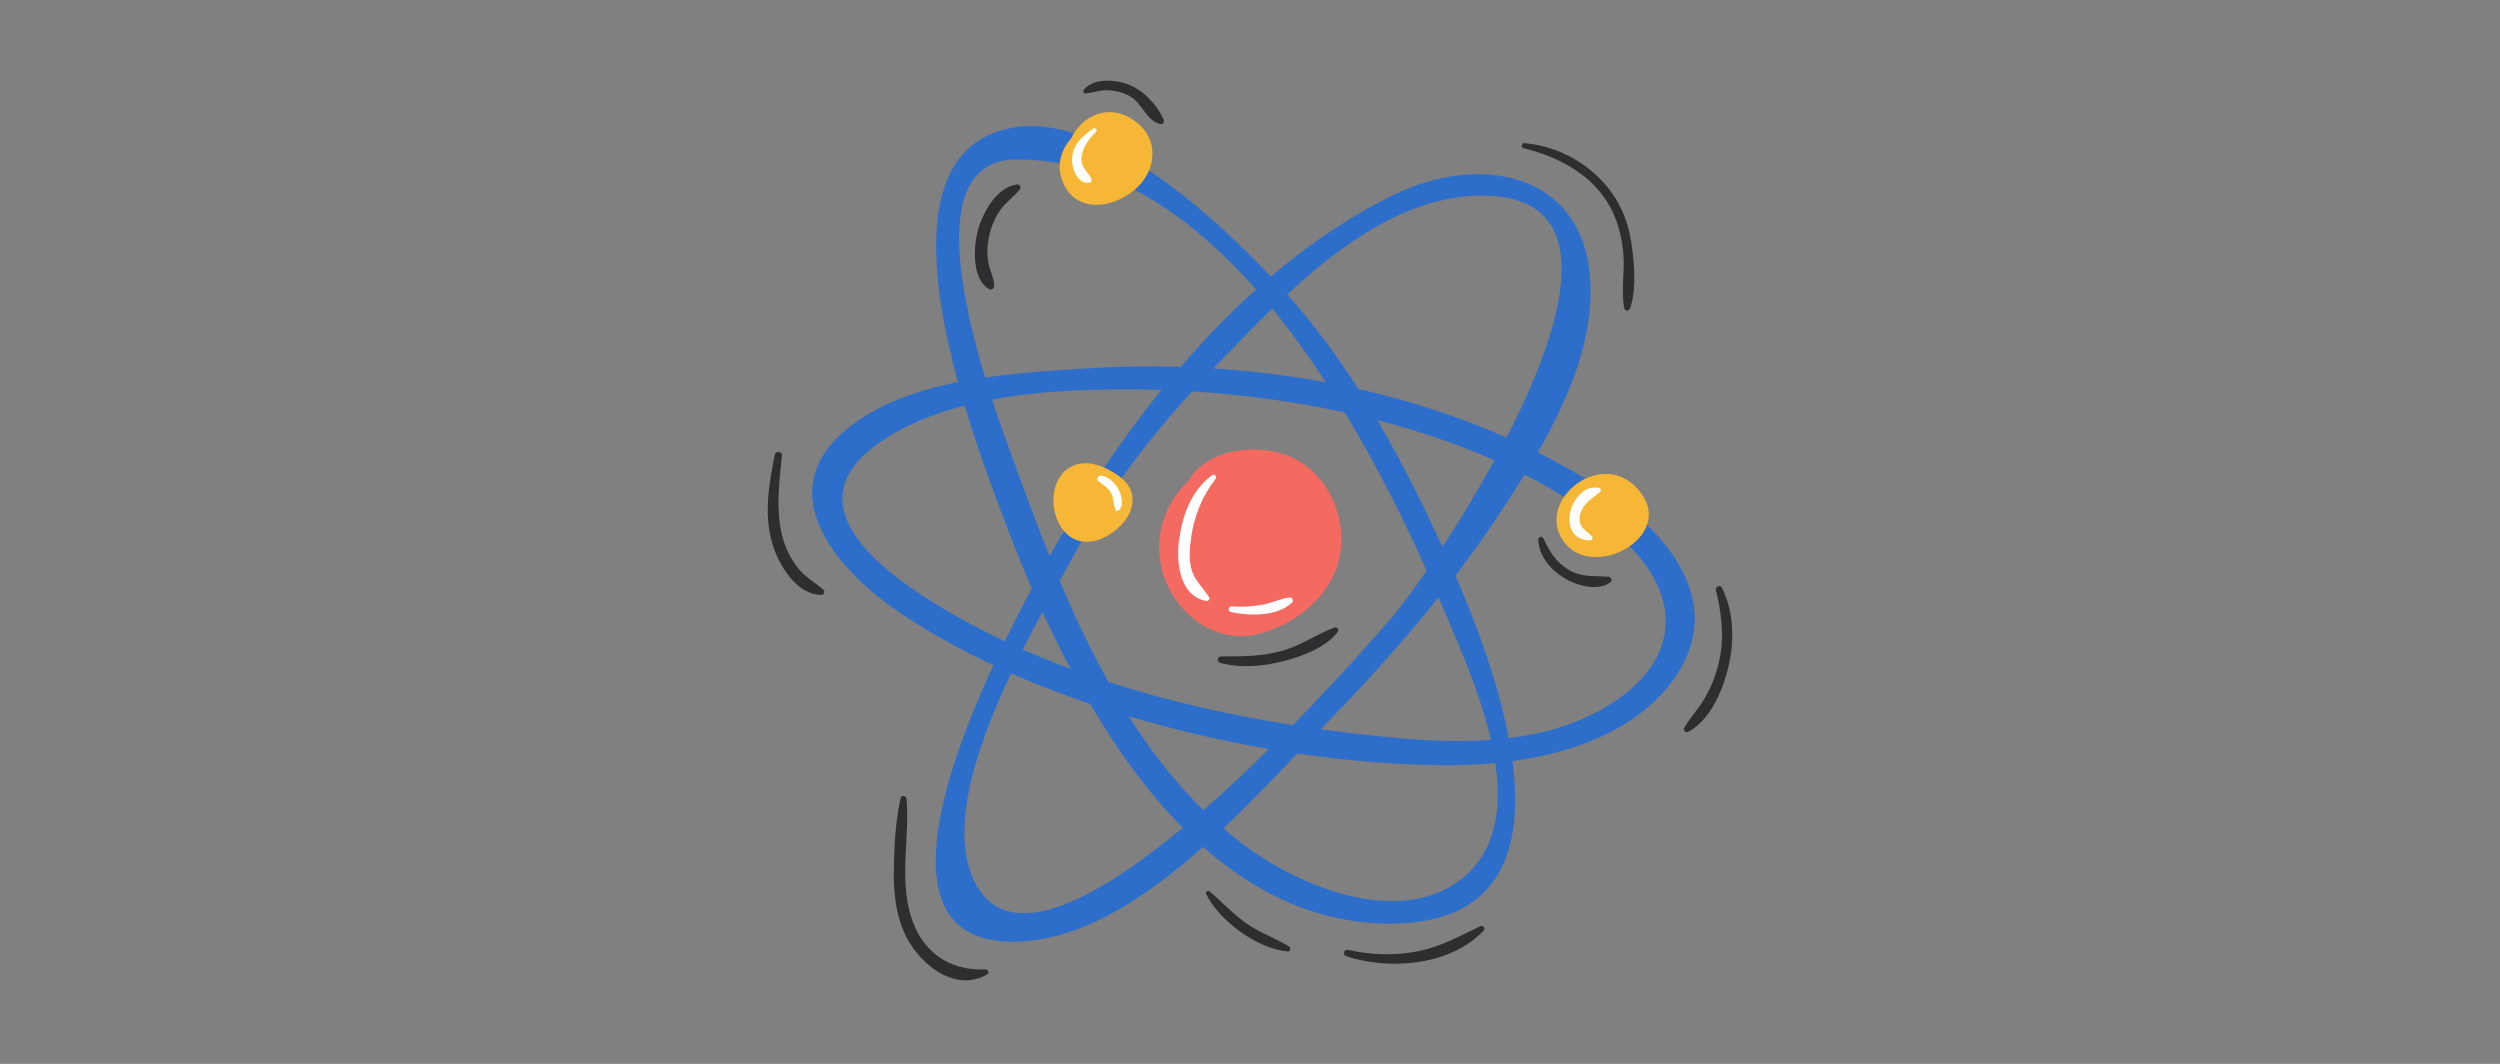 <svg xmlns="http://www.w3.org/2000/svg" xmlns:xlink="http://www.w3.org/1999/xlink" width="900" zoomAndPan="magnify" viewBox="0 0 675 287.25" height="383" preserveAspectRatio="xMidYMid meet" version="1.0"><rect x="0" y="0" width="675" height="287.25" fill="#808080" stroke="none"/><defs><clipPath id="77cccc8530"><path d="M 207.289 21.785 L 467.703 21.785 L 467.703 264.691 L 207.289 264.691 Z M 207.289 21.785 " clip-rule="nonzero"/></clipPath></defs><path fill="#2d6ecb" d="M 433.797 190.754 C 425.723 195.598 416.68 198.145 407.371 199.297 C 404.414 183.711 398.195 167.469 392.957 155.41 C 396.992 150.121 400.871 144.711 404.547 139.16 C 406.852 135.68 409.254 131.992 411.625 128.148 C 420.414 132.625 428.629 137.832 435.977 143.852 C 454.152 158.754 455.215 177.902 433.797 190.754 Z M 395.059 236.938 C 378.805 250.277 352.867 240.102 338.086 229.75 C 335.375 227.855 332.785 225.816 330.289 223.676 C 337.512 216.855 344.234 209.777 350.277 203.449 C 364.523 205.551 378.402 206.621 391.141 206.621 C 395.188 206.621 399.43 206.438 403.73 206.023 C 405.516 218.078 404.043 229.566 395.059 236.938 Z M 262.957 237.723 C 256.273 223.645 263.641 201.582 273.004 181.805 C 279.859 184.824 287 187.578 294.32 190.062 C 301.477 202.246 309.777 213.84 319.348 223.492 C 295.617 243.191 271.664 256.066 262.957 237.723 Z M 247.734 159.926 C 232.484 149.758 216.953 134.188 236.883 119.906 C 243.719 115.008 251.836 111.711 260.445 109.5 C 264.055 121.594 268.086 132.25 270.504 138.719 C 272.883 145.074 275.57 151.859 278.598 158.82 C 277.023 161.766 275.496 164.711 274.023 167.641 C 273.281 169.113 272.348 170.977 271.289 173.145 C 263.062 169.266 255.164 164.883 247.734 159.926 Z M 274.5 43.051 C 299.582 43.051 321.168 57.805 339.125 78.16 C 331.945 84.602 325.16 91.625 318.773 99.051 C 310.195 98.785 301.676 98.926 293.312 99.473 C 284.926 100.023 275.434 100.551 265.988 101.918 C 258.492 77.16 251.938 43.051 274.5 43.051 Z M 389.469 147.641 C 384.117 136.047 378.383 124.516 371.898 113.453 C 382.781 116.258 393.441 119.832 403.496 124.285 C 398.863 132.766 393.93 140.816 389.469 147.641 Z M 343.504 83.312 C 348.652 89.605 353.477 96.328 357.977 103.234 C 347.926 101.359 337.762 100.125 327.633 99.469 C 327.871 99.223 328.105 98.973 328.344 98.727 C 332.992 93.914 338.059 88.582 343.504 83.312 Z M 283.367 150.145 C 279.883 141.488 276.711 132.848 273.691 124.516 C 272.523 121.289 270.266 115.254 267.859 107.871 C 280.238 105.578 293.164 105.129 304.5 105.129 C 307.477 105.129 310.508 105.184 313.57 105.285 C 302.145 119.422 292.078 134.758 283.367 150.145 Z M 289.035 180.59 C 284.676 178.973 280.379 177.23 276.156 175.367 C 277.93 171.852 279.723 168.453 281.465 165.23 C 283.805 170.332 286.328 175.48 289.035 180.59 Z M 299.27 184.133 C 294.355 175.32 290.027 166.094 286.105 156.801 C 287.977 153.449 289.68 150.426 291.09 147.84 C 299.477 132.461 310.074 118.594 321.836 105.676 C 335.277 106.512 349.273 108.344 363.07 111.355 C 371.855 125.871 379.242 140.793 385.203 154.016 C 381.023 160.113 377.613 164.629 375.82 166.691 C 372.309 170.727 362.078 182.48 349.055 195.777 C 332.367 193.145 315.496 189.387 299.27 184.133 Z M 304.754 193.387 C 317.207 197.105 330.004 200.062 342.625 202.23 C 336.992 207.785 331 213.43 324.91 218.75 C 317.246 211.246 310.605 202.641 304.754 193.387 Z M 390.699 166.633 C 394.297 175.16 399.723 187.445 402.547 199.773 C 394.234 200.391 385.801 200.027 377.738 199.301 C 370.793 198.676 363.723 197.883 356.594 196.895 C 367.711 185.523 378.477 173.715 388.402 161.258 C 389.199 163.094 389.965 164.891 390.699 166.633 Z M 400.137 52.812 C 432.578 52.812 422.789 87.023 406.758 118.145 C 393.996 112.477 380.527 108.141 366.746 105.035 C 361.223 96.391 355.16 88.113 348.348 80.418 C 348.082 80.117 347.809 79.809 347.531 79.496 C 362.711 65.441 380.551 52.812 400.137 52.812 Z M 434.164 133.23 C 428.109 129.141 421.762 125.457 415.199 122.145 C 423.523 107.637 430.43 91.344 429.355 75.43 C 427.387 46.172 399.184 41.434 376.398 52.574 C 364.512 58.387 353.422 65.926 343.113 74.684 C 325.512 55.98 292.801 26.773 268.695 35.727 C 247.395 43.637 251.172 75.742 258.641 103.172 C 247.109 105.469 236.113 109.383 227.82 116.547 C 208.781 132.996 225.289 153.027 241.215 164.215 C 249.309 169.898 258.422 175.039 268.207 179.625 C 256.211 205.52 237.785 254.266 273.434 254.27 C 291.477 254.27 309.16 242.605 324.832 228.676 C 339.008 241.211 355.758 249.379 375.438 249.379 C 405.551 249.379 411.445 228.953 408.367 205.48 C 424.707 203.238 441.289 197.289 451.191 184.344 C 466.477 164.367 451.707 145.066 434.164 133.23 " fill-opacity="1" fill-rule="nonzero"/><path fill="#f46a61" d="M 362.004 148.367 C 360.688 159.902 350.41 168.59 339.516 171.227 C 327.461 174.145 316.176 164.707 313.57 153.238 C 311.562 144.398 314.59 135.766 320.844 129.871 C 326.008 120.82 340.094 119.477 348.863 123.535 C 358.117 127.82 363.137 138.445 362.004 148.367 " fill-opacity="1" fill-rule="nonzero"/><g clip-path="url(#77cccc8530)"><path fill="#2e2e30" d="M 434.301 155.738 C 430.344 155.352 427.207 156.02 423.535 153.844 C 420.105 151.812 418.312 148.816 416.691 145.293 C 416.383 144.625 415.32 144.973 415.336 145.66 C 415.438 150.051 418.648 153.836 422.254 156.035 C 425.539 158.039 431.277 159.77 434.715 157.273 C 435.395 156.781 435.137 155.82 434.301 155.738 Z M 360.387 169.406 C 355.469 171.207 351.25 174.312 346.109 175.746 C 340.656 177.27 335.273 177.23 329.676 177.23 C 328.676 177.23 328.465 178.707 329.438 178.973 C 335.055 180.516 341.277 179.902 346.848 178.422 C 351.887 177.082 358.016 174.82 361.246 170.52 C 361.637 170 360.984 169.188 360.387 169.406 Z M 304.461 22.734 C 301.012 21.461 295.266 21.062 292.656 24.195 C 292.352 24.559 292.523 25.223 293.07 25.199 C 294.914 25.121 296.645 24.406 298.508 24.371 C 300.789 24.336 303.137 24.914 305.129 26.016 C 308.34 27.793 309.668 32.797 313.297 33.496 C 314.012 33.633 314.453 32.98 314.18 32.348 C 312.434 28.27 308.664 24.277 304.461 22.734 Z M 274.488 49.805 C 268.996 50.602 265.215 57.605 263.969 62.43 C 262.84 66.816 262.406 75.363 267.004 78.039 C 267.621 78.398 268.418 77.938 268.418 77.227 C 268.418 75.113 267.293 73.18 266.902 71.105 C 266.418 68.527 266.543 65.855 267.156 63.309 C 267.742 60.883 268.75 58.57 270.211 56.543 C 271.68 54.504 273.754 53.121 275.305 51.199 C 275.848 50.523 275.332 49.684 274.488 49.805 Z M 464.906 158.672 C 464.449 157.758 463.074 158.406 463.301 159.348 C 464.945 166.062 465.656 172.629 463.957 179.426 C 463.176 182.555 461.969 185.551 460.371 188.355 C 458.734 191.242 456.402 193.652 454.758 196.512 C 454.355 197.211 455.145 197.934 455.824 197.582 C 461.898 194.414 465.328 185.988 466.754 179.676 C 468.312 172.789 468.125 165.074 464.906 158.672 Z M 434.949 51.719 C 429.445 44.281 420.754 39.406 411.543 38.645 C 410.758 38.578 410.605 39.824 411.359 40.012 C 420.102 42.16 428.66 46.41 433.715 54.152 C 436.52 58.445 437.832 63.371 438.301 68.438 C 438.746 73.281 437.578 78.574 438.586 83.285 C 438.762 84.105 439.871 83.969 440.113 83.285 C 441.891 78.277 441.262 71.23 440.543 66.039 C 439.832 60.867 438.062 55.934 434.949 51.719 Z M 399.652 250.078 C 394.125 252.746 388.934 255.652 382.828 256.852 C 376.621 258.066 370.121 257.863 363.969 256.461 C 362.848 256.203 362.41 257.812 363.496 258.176 C 375.184 262.07 391.668 260.715 400.574 251.27 C 401.184 250.625 400.422 249.707 399.652 250.078 Z M 348.055 255.539 C 344.418 253.332 340.398 251.93 336.848 249.531 C 333.039 246.957 330.098 243.629 326.613 240.707 C 326.098 240.277 325.387 240.805 325.688 241.418 C 329.27 248.715 339.535 256.184 347.688 256.895 C 348.438 256.961 348.633 255.891 348.055 255.539 Z M 266.141 261.758 C 256.035 262.172 248.672 256.789 245.832 246.992 C 242.852 236.707 245.617 226.172 244.777 215.738 C 244.707 214.855 243.348 214.535 243.137 215.516 C 241.758 221.926 241.391 228.898 241.32 235.441 C 241.266 241.02 241.879 246.602 244.113 251.758 C 247.543 259.664 257.512 268.312 266.508 263.113 C 267.117 262.762 266.871 261.727 266.141 261.758 Z M 222.348 159.262 C 222.871 159.73 222.441 160.613 221.785 160.617 C 215.461 160.629 210.918 153.496 209.012 148.242 C 206.004 139.945 207.508 131.109 209.211 122.719 C 209.426 121.648 211.23 121.891 211.121 122.977 C 210.395 130.316 209.316 138.273 211.414 145.477 C 212.32 148.594 213.871 151.59 216.027 154.027 C 217.867 156.113 220.285 157.438 222.348 159.262 " fill-opacity="1" fill-rule="nonzero"/></g><path fill="#f6b737" d="M 300.137 127.27 C 297.176 125.59 293.727 124.387 290.363 125.516 C 288.957 125.984 287.328 127.023 286.469 128.371 C 284.133 131.395 283.871 136.258 285.359 140.066 C 288.199 147.34 294.887 147.895 300.707 143.516 C 303.531 141.391 305.883 138.387 305.781 134.68 C 305.68 131.105 303.02 128.906 300.137 127.27 Z M 442.965 132.965 C 433.02 119.934 413.891 135.238 422.367 146.441 C 430.191 156.789 452.164 145.023 442.965 132.965 Z M 306.117 51.449 C 300.266 56.207 290.664 57.641 287.051 49.375 C 285.145 45.004 286.305 40.668 289.078 37.559 C 292.352 30.836 299.742 27.676 306.629 32.832 C 313.27 37.801 312.234 46.473 306.117 51.449 " fill-opacity="1" fill-rule="nonzero"/><path fill="#ffffff" d="M 297.141 128.422 C 296.449 128.391 295.969 129.398 296.543 129.867 C 297.875 130.945 299.238 131.645 300.051 133.258 C 300.758 134.664 300.59 136.301 301.234 137.676 C 301.391 138.004 301.859 138.008 302.094 137.785 C 303.57 136.371 302.816 133.691 301.98 132.129 C 301.035 130.375 299.242 128.52 297.141 128.422 Z M 432.031 132.82 C 432.398 132.516 432.203 131.824 431.742 131.73 C 423.996 130.176 419.613 145.891 429.367 145.906 C 429.949 145.906 430.156 145.23 429.812 144.828 C 429.141 144.027 428.285 143.512 427.555 142.777 C 426.148 141.359 426.277 139.293 427.133 137.59 C 428.273 135.32 430.188 134.367 432.031 132.82 Z M 295.223 34.699 C 292.082 36.77 289.309 39.395 289.461 43.477 C 289.551 45.93 291.199 49.949 294.242 49.301 C 294.715 49.199 294.844 48.656 294.66 48.277 C 293.684 46.27 291.898 45.355 291.988 42.785 C 292.082 40.098 294.031 37.375 295.922 35.605 C 296.398 35.164 295.773 34.332 295.223 34.699 Z M 348.258 161.312 C 345.871 161.574 343.672 162.699 341.309 163.184 C 338.402 163.777 335.453 163.938 332.504 163.734 C 331.641 163.676 331.449 165.066 332.297 165.246 C 337.281 166.312 344.875 166.543 348.836 162.699 C 349.305 162.246 348.98 161.234 348.258 161.312 Z M 328.148 129.391 C 324.609 133.887 322.457 139.293 321.641 144.934 C 321.215 147.887 320.871 151.121 321.789 154.012 C 322.672 156.816 324.887 158.801 326.441 161.215 C 326.805 161.773 326.207 162.348 325.645 162.25 C 318.578 161.031 317.547 151.867 318.301 146.172 C 319.207 139.285 321.527 132.523 327.293 128.281 C 328 127.762 328.598 128.828 328.148 129.391 " fill-opacity="1" fill-rule="nonzero"/></svg>
